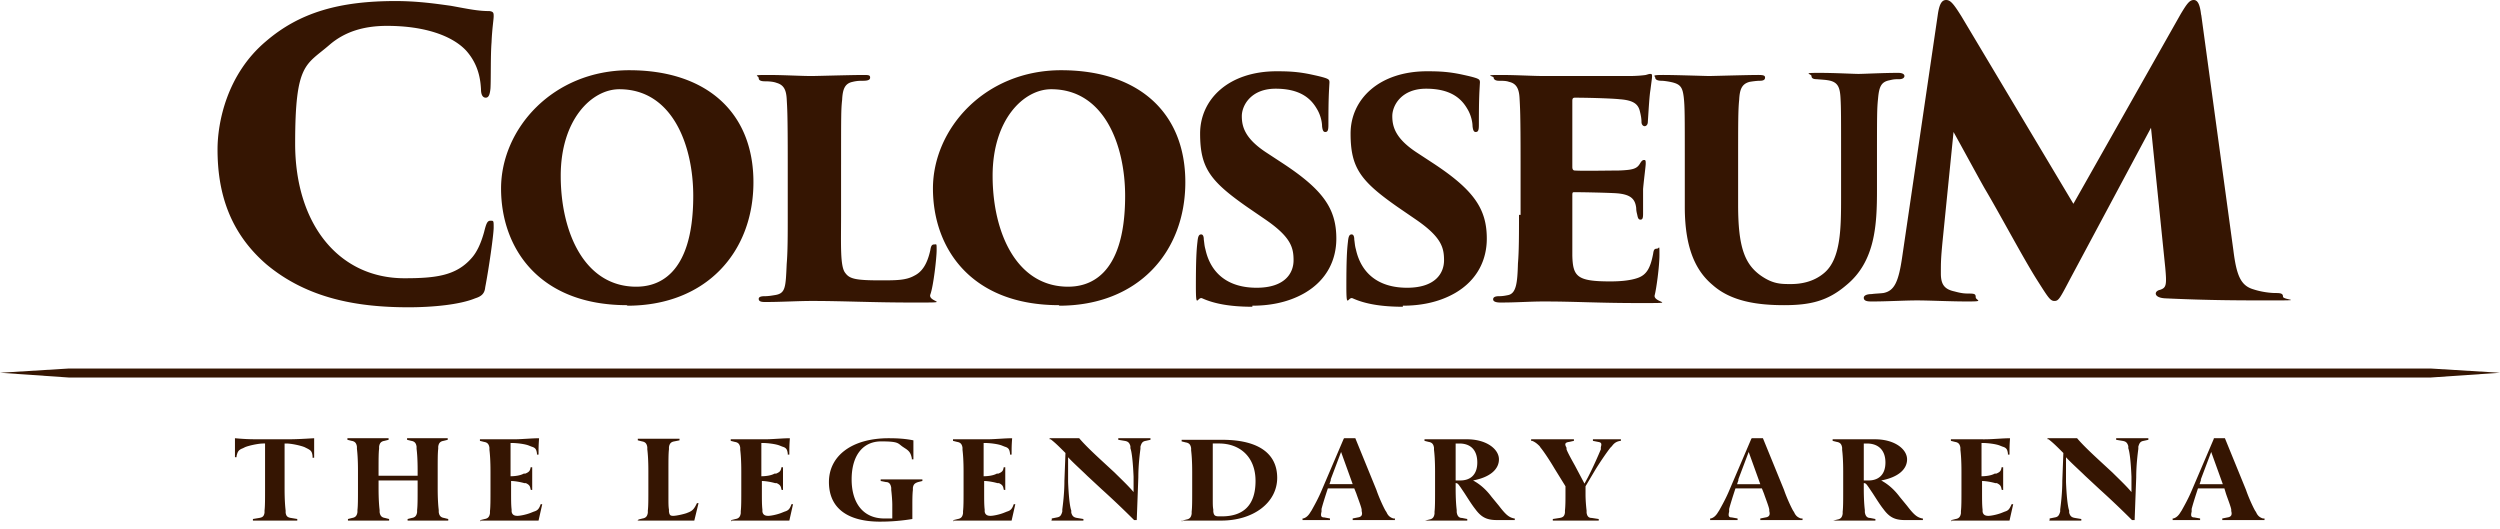 <svg xmlns="http://www.w3.org/2000/svg" width="350" height="74" fill="none"><g fill="#351502" clip-path="url(#a)"><path d="m308.089 67.191 1.478-3.918 1.626 4.51h-3.252l.222-.666m1.774-5.692-3.031 7.097c-.517 1.256-1.109 2.291-1.478 2.956l-.148.222c-.296.517-.665.813-1.035.887h-.074v.222h3.844v-.222l-.813-.148c-.444 0-.518-.221-.37-.813v-.37c.148-.59.517-1.773.887-2.882h3.696l.222.739c.221.665.665 1.774.739 2.218v.221c.148.518 0 .813-.518.887l-.739.148v.222h5.914v-.222h-.222c-.444-.148-.739-.37-.961-.887l-.148-.222c-.369-.665-.961-1.995-1.256-2.882l-2.957-7.244h-1.552v.074Zm-23.063 11.458h4.509v-.222l-.887-.148c-.443-.074-.665-.222-.813-.739v-.296c-.222-.591-.369-2.217-.443-3.991v-3.474c.665.739 2.069 1.995 2.661 2.587l2.069 1.922a125.681 125.681 0 0 1 4.509 4.287h.37l.222-5.987c0-1.775.221-3.4.295-3.992v-.296c.148-.517.296-.739.74-.813l.665-.148v-.221h-4.509v.221l.887.148c.443.074.665.222.813.74v.295c.222.591.37 2.218.443 3.992v2.143c-.739-.887-1.847-1.922-2.661-2.735l-1.921-1.774c-1.035-.96-2.218-2.07-3.031-3.03h-4.139v.148h.147c.666.517 1.109.96 2.07 1.921l-.148 3.918c0 1.774-.222 3.4-.295 3.992v.295c-.148.518-.296.74-.74.813l-.739.148v.222l-.074.074Zm-13.601 0h8.057l.518-2.292h-.222c-.296.666-.443.887-.961 1.035l-.369.148c-.518.222-1.479.444-1.922.444-.444 0-.739-.148-.813-.592v-.296c-.074-.59-.074-1.404-.074-2.29v-1.701c.517 0 1.33.148 1.848.296h.221c.444.221.592.37.666.887 0 .073.221.074.221.074v-3.179h-.221c-.074.517-.222.665-.739.887h-.222c-.518.296-1.331.37-1.848.37v-4.657h.148c.739 0 1.922.148 2.439.37l.37.147c.517.148.665.37.739.961v.148h.221c0-1.035 0-1.183.074-2.291-1.034 0-2.439.148-3.548.148H273.126v.221l.591.148c.443.074.665.296.739.813v.296c.074.591.148 1.552.148 3.03v2.514c0 1.478 0 2.439-.074 3.03v.296c-.074.517-.296.74-.739.813l-.591.148v.222l.073-.148Zm-11.9-10.792c1.552 0 2.587.887 2.587 2.66 0 1.775-1.035 2.514-2.366 2.514h-.665v-5.174h.444Zm-4.731 10.792h5.913v-.222l-.739-.148c-.443 0-.665-.296-.739-.813v-.296c-.074-.59-.148-1.552-.148-3.03v-.74c.296 0 .37.148.739.666l.296.443c.37.518 1.109 1.774 1.7 2.514.813 1.108 1.552 1.552 3.031 1.552h2.513v-.222h-.074c-.739-.148-1.183-.517-2.144-1.774l-1.034-1.257c-.887-1.182-1.774-1.847-2.588-2.291 2.366-.444 3.622-1.552 3.622-2.957 0-1.404-1.7-2.809-4.509-2.809h-5.913v.222l.591.148c.444.074.666.296.74.813v.296c.074.591.147 1.552.147 3.03v2.588c0 1.478 0 2.439-.073 3.03v.296c-.074.517-.296.739-.74.813l-.591.148Zm-13.305-5.692 1.478-3.918 1.626 4.51h-3.252l.222-.666m1.774-5.692-3.031 7.097c-.517 1.256-1.109 2.291-1.478 2.956l-.148.222c-.296.517-.665.813-1.035.887h-.074v.222h3.844v-.222l-.813-.148c-.444 0-.518-.221-.37-.813v-.37c.148-.59.518-1.773.887-2.882h3.696l.296.739c.222.665.665 1.774.739 2.218v.221c.148.518 0 .813-.517.887l-.74.148v.222h5.914v-.222h-.222c-.443-.148-.739-.37-.961-.887l-.148-.222c-.369-.665-.961-1.995-1.256-2.882l-2.957-7.244h-1.552l-.074.074Zm-27.719 11.458h6.357v-.222l-.961-.148c-.444 0-.666-.222-.74-.739v-.296a21.228 21.228 0 0 1-.147-2.07v-1.33l1.404-2.365c.739-1.183 1.552-2.366 2.07-3.03l.221-.223c.37-.517.74-.665 1.183-.739h.074V61.5h-3.918v.221l.74.148c.443.074.517.222.369.74v.295c-.369.887-1.109 2.587-1.848 3.991l-.443.814-1.331-2.514c-.369-.665-1.035-1.848-1.182-2.291v-.222c-.296-.517-.222-.739.369-.813l.665-.148V61.5h-5.987v.221h.148c.37.148.665.37 1.035.74l.148.221c.443.518 1.404 1.996 1.921 2.883l1.553 2.513v1.33c0 .518 0 1.479-.074 2.07v.296c-.074.517-.296.665-.739.74l-.961.147v.222h.074ZM204.308 62.09c1.553 0 2.513.887 2.513 2.66 0 1.775-1.034 2.514-2.365 2.514h-.665v-5.174h.443m-4.73 10.792h5.913v-.222l-.739-.148c-.444 0-.665-.296-.739-.813v-.296c-.074-.59-.148-1.552-.148-3.03v-.74c.296 0 .369.148.739.666l.296.443c.369.518 1.108 1.774 1.7 2.514.813 1.108 1.552 1.552 3.03 1.552h2.514v-.222h-.074c-.739-.148-1.183-.517-2.144-1.774l-1.035-1.257c-.887-1.182-1.774-1.847-2.587-2.291 2.366-.444 3.622-1.552 3.622-2.957 0-1.404-1.7-2.809-4.509-2.809h-5.913v.222l.591.148c.444.074.665.296.739.813v.296c.074.591.148 1.552.148 3.03v2.588c0 1.478 0 2.439-.074 3.03v.296c-.074.517-.295.739-.739.813l-.591.148Zm-13.232-5.692 1.479-3.918 1.626 4.51h-3.252l.221-.666m1.774-5.692-3.03 7.097c-.518 1.256-1.109 2.291-1.479 2.956l-.147.222c-.296.517-.666.813-1.035.887h-.074v.222h3.843v-.222l-.813-.148c-.443 0-.517-.221-.369-.813v-.37c.148-.59.517-1.773.887-2.882h3.696l.295.739c.222.665.666 1.774.74 2.218v.221c.147.518 0 .813-.518.887l-.739.148v.222h5.913v-.222h-.221c-.444-.148-.74-.37-.961-.887l-.148-.222c-.37-.665-.961-1.995-1.257-2.882l-2.956-7.244h-1.553l-.074.074Zm-17.075 10.866h-.369c-.592 0-.739-.147-.813-.665v-.296c-.074-.37-.074-.813-.074-1.33v-7.91h.887c2.809 0 5.1 1.775 5.1 5.249 0 3.474-1.774 4.952-4.731 4.952Zm-5.617.592H170.971c4.509 0 7.836-2.513 7.836-5.988 0-3.474-2.735-5.322-7.688-5.322h-5.691v.222l.591.148c.443.074.665.296.739.813v.296c.074.591.148 1.552.148 3.03v2.514c0 1.478 0 2.439-.074 3.03v.296c-.074.517-.296.739-.739.813l-.591.148v.222l-.074-.222Zm-18.258 0h4.509v-.222l-.887-.148c-.444-.074-.665-.222-.813-.739v-.296c-.222-.591-.37-2.217-.444-3.991v-3.474c.666.739 2.07 1.995 2.661 2.587l2.07 1.922a127.391 127.391 0 0 1 4.509 4.287h.37l.221-5.987c0-1.775.222-3.4.296-3.992v-.296c.148-.517.296-.739.739-.813l.665-.148v-.221h-4.508v.221l.887.148c.443.074.665.222.813.74v.295c.221.591.369 2.218.443 3.992v2.143c-.739-.887-1.848-1.922-2.661-2.735l-1.922-1.774c-1.035-.96-2.217-2.07-3.03-3.03h-4.14v.148h.148c.665.517 1.109.96 2.07 1.921l-.148 3.918c0 1.774-.222 3.4-.296 3.992v.295c-.148.518-.295.74-.739.813l-.739.148v.222l-.074.074Zm-13.601 0h8.057l.518-2.292h-.222c-.222.666-.444.887-.961 1.035l-.37.148c-.517.222-1.478.444-1.922.444-.443 0-.739-.148-.813-.592v-.296c-.074-.59-.074-1.404-.074-2.29v-1.701c.518 0 1.331.148 1.848.296h.222c.444.221.591.37.665.887 0 .073.222.074.222.074v-3.179h-.222c-.074.517-.221.665-.739.887h-.222c-.517.296-1.33.37-1.847.37v-4.657h.147c.74 0 1.922.148 2.44.37l.369.147c.518.148.665.37.739.961v.148h.222c0-1.035 0-1.183.074-2.291-1.035 0-2.439.148-3.548.148h-4.731v.221l.592.148c.443.074.665.296.739.813v.296c.074.591.148 1.552.148 3.03v2.514c0 1.478 0 2.439-.074 3.03v.296c-.074.517-.296.74-.739.813l-.592.148v.222l.074-.148Zm-10.422.148a27.37 27.37 0 0 0 4.583-.37v-1.996c0-.517 0-1.478.074-2.07V68.3c.073-.517.295-.665.739-.813l.591-.148v-.222h-5.839v.222l.739.148c.443 0 .665.296.739.813v.296c.074.59.148 1.552.148 2.07v1.921h-1.109c-2.957 0-4.583-2.144-4.583-5.47 0-3.326 1.552-5.322 4.139-5.322 2.588 0 2.292.296 3.105.813l.222.148c.591.37.813.665.961 1.404v.148h.221v-2.66c-1.108-.223-2.143-.296-3.474-.296-5.1 0-8.352 2.439-8.352 6.135 0 3.696 2.661 5.544 7.17 5.544m-20.771-.148h8.057l.517-2.292h-.222c-.221.666-.443.887-.96 1.035l-.37.148c-.517.222-1.478.444-1.922.444-.443 0-.739-.148-.813-.592v-.296c-.074-.59-.074-1.404-.074-2.29v-1.701c.518 0 1.331.148 1.848.296h.222c.443.221.591.37.665.887 0 .073.222.074.222.074v-3.179h-.222c-.074.517-.222.665-.739.887h-.222c-.517.296-1.33.37-1.848.37v-4.657h.148c.739 0 1.922.148 2.439.37l.37.147c.517.148.665.37.739.961v.148h.222c0-1.035 0-1.183.074-2.291-1.035 0-2.44.148-3.548.148h-4.731v.221l.591.148c.444.074.666.296.739.813v.296c.074.591.148 1.552.148 3.03v2.514c0 1.478 0 2.439-.074 3.03v.296c-.074.517-.295.74-.739.813l-.591.148v.222l.074-.148Zm-13.231 0H97.202l.591-2.44h-.222l-.074.148c-.295.592-.517.887-1.034 1.11l-.37.147c-.444.148-1.404.37-1.848.37-.444 0-.517-.148-.591-.592v-.296c-.074-.37-.074-.96-.074-1.626v-3.77c0-1.478 0-2.439.074-3.03v-.296c.074-.517.295-.739.739-.813l.739-.148v-.221h-5.839v.221l.59.148c.444.074.666.296.74.813v.296c.074.591.148 1.552.148 3.03v2.514c0 1.478 0 2.439-.074 3.03v.296c-.074.517-.296.74-.74.813l-.59.148v.222l-.148-.074Zm-21.88 0h8.057l.517-2.292h-.221c-.222.666-.444.887-.961 1.035l-.37.148c-.517.222-1.478.444-1.922.444-.443 0-.739-.148-.813-.592v-.296c-.074-.59-.074-1.404-.074-2.29v-1.701c.518 0 1.33.148 1.848.296h.222c.443.221.591.37.665.887 0 .073.222.074.222.074v-3.179h-.222c-.074.517-.222.665-.739.887h-.222c-.517.296-1.33.37-1.848.37v-4.657h.148c.74 0 1.922.148 2.44.37l.369.147c.517.148.665.37.74.961v.148h.221c0-1.035 0-1.183.074-2.291-1.035 0-2.44.148-3.548.148H67.19v.221l.591.148c.444.074.666.296.74.813v.296c.073.591.147 1.552.147 3.03v2.514c0 1.478 0 2.439-.073 3.03v.296c-.074.517-.296.74-.74.813l-.591.148v.222l.074-.148Zm-18.627 0h5.765v-.222l-.591-.148c-.444-.074-.665-.296-.74-.813v-.296c-.073-.59-.147-1.552-.147-3.03v-1.109h5.469v1.109c0 1.478 0 2.44-.073 3.03v.296c-.074.517-.296.74-.74.813l-.59.148v.222H62.755v-.222l-.591-.148c-.444-.074-.666-.296-.74-.813v-.296c-.073-.59-.147-1.552-.147-3.03V65.86c0-1.479 0-2.44.074-3.031v-.296c.074-.517.295-.739.739-.813l.591-.148v-.221H56.99v.221l.592.148c.443.074.665.296.739.813v.296c.074.591.148 1.552.148 3.03v.74h-5.471v-.74c0-1.478 0-2.439.075-3.03v-.296c.074-.517.295-.739.739-.813l.591-.148v-.221h-5.765v.221l.591.148c.444.074.665.296.74.813v.296c.073.591.147 1.552.147 3.03v2.514c0 1.478 0 2.44-.074 3.03v.296c-.074.517-.296.74-.739.813l-.591.148v.222Zm-7.983-.37c-.444-.074-.666-.222-.74-.739v-.296c-.073-.591-.147-1.552-.147-3.03V62.09h.221c.74 0 2.07.295 2.587.517l.296.148c.591.296.74.444.813 1.109v.222h.222v-2.735c-1.257.074-2.44.148-3.696.148H36.59c-1.33 0-2.143 0-3.696-.148v2.66h.222v-.147c.148-.665.296-.887.887-1.109l.296-.148c.517-.221 1.848-.517 2.587-.517h.222v6.357c0 1.478 0 2.439-.074 3.03v.296c-.074.517-.296.665-.74.74l-.886.147v.222h6.209v-.222l-.887-.148ZM308.163 2.144C308.015.739 307.719 0 307.128 0c-.592 0-.961.517-1.848 1.996l-15.005 26.536-15.671-26.24C273.495.516 273.052 0 272.46 0c-.591 0-.961.517-1.182 2.144l-4.953 33.706c-.517 3.622-1.109 4.879-2.661 5.174-.591.074-1.183.074-1.626.148-.739 0-1.109.222-1.109.518 0 .517.665.517 1.183.517 1.996 0 4.583-.148 6.283-.148 1.7 0 4.657.148 7.096.148s1.109-.148 1.109-.591c0-.444-.148-.518-.961-.518-.739 0-1.183-.074-1.996-.295-1.404-.296-1.922-.961-1.922-2.514 0-1.552 0-1.995.222-4.36l1.552-15.45c1.035 1.848 3.474 6.357 4.361 7.91 2.07 3.474 5.396 9.757 7.318 12.787 1.552 2.44 1.848 2.957 2.439 2.957.592 0 .74-.296 2.218-3.105l11.309-21.14 1.996 19.588c.222 2.44.148 2.81-.739 3.105-.37.074-.591.295-.591.517 0 .222.221.592 1.256.666 6.209.295 10.644.295 15.227.295s1.331-.074 1.331-.517c0-.444-.296-.518-1.035-.518-.739 0-1.996-.148-3.105-.517-1.774-.518-2.365-1.922-2.808-5.47l-4.509-33.041v.148Zm-64.826 20.549c0-5.396 0-7.318.148-8.723.074-1.33.295-2.217 1.478-2.513.444-.074 1.035-.148 1.404-.148.518 0 .74-.147.74-.443 0-.296-.222-.37-.961-.37-1.479 0-6.505.148-6.875.148-.369 0-4.656-.148-6.43-.148-1.775 0-1.109.148-1.109.37s.222.443.887.443c.369 0 1.33.148 1.774.296.961.296 1.182.813 1.33 1.996.148 1.33.148 2.513.148 9.018v6.357c0 6.061 1.7 9.092 3.918 10.94 2.587 2.291 6.283 2.808 9.979 2.808 3.696 0 6.135-.59 8.722-2.808 4.065-3.327 4.287-8.501 4.287-13.306v-4.139c0-6.21 0-7.244.148-8.648.148-1.7.443-2.366 1.626-2.588.592-.147.813-.147 1.331-.147.517 0 .739-.222.739-.444s-.222-.443-.887-.443c-2.07 0-4.805.147-5.544.147-.739 0-3.252-.147-5.618-.147-2.365 0-.961.147-.961.443 0 .296.222.444.74.444.813.074 1.108.074 1.552.148 1.404.221 1.7.96 1.774 2.587.074 1.33.074 2.439.074 8.648v5.026c0 4.361 0 8.723-2.366 10.718-1.478 1.257-3.252 1.553-4.656 1.553-1.405 0-2.514 0-4.214-1.183-2.291-1.626-3.178-4.066-3.178-9.905v-6.283.296Zm-30.676 7.391c0 2.588 0 5.1-.148 6.8-.074 2.662-.222 4.214-1.404 4.436-.37.074-.739.148-1.257.148-.665 0-.813.221-.813.443s.222.444 1.035.444c2.291 0 4.065-.148 6.061-.148 4.435 0 7.54.222 13.379.222 5.84 0 1.848 0 2.144-1.109.222-.813.665-3.992.665-5.618 0-1.626 0-.887-.37-.887-.369 0-.443.222-.517.74-.37 1.921-.887 2.882-2.07 3.326-1.182.443-2.808.517-3.917.517-4.657 0-5.248-.665-5.322-3.622v-8.353c0-.37 0-.517.221-.517 1.331 0 4.731.074 5.914.148 2.07.148 2.661.813 2.809 2.07 0 .37.074.665.148.96.073.37.147.666.443.666.296 0 .37-.222.37-.813v-3.475c.147-1.626.369-3.178.369-3.547 0-.37 0-.518-.222-.518-.221 0-.369.148-.591.518-.443.739-1.035.887-3.03.96-1.479 0-4.879.074-6.062 0-.295 0-.369-.221-.369-.517v-9.24c0-.295.074-.443.369-.443 1.257 0 4.879.074 6.283.221 1.996.148 2.587.74 2.809 1.7.148.592.222 1.035.222 1.479 0 .37.222.591.443.591.222 0 .444-.221.444-.591.148-2.218.222-3.622.369-4.509.148-1.183.222-1.626.222-1.848 0-.222 0-.37-.222-.37-.221 0-.369.074-.665.148-.443.074-1.404.148-2.291.148h-11.827c-1.848 0-3.844-.148-6.283-.148-2.439 0-.887.148-.887.37s.222.443.739.443c.444 0 1.035 0 1.405.148 1.034.222 1.404.961 1.478 2.218.074 1.33.148 2.217.148 9.018v7.391h-.222Zm-16.262 12.714c2.218 0 4.879-.37 7.318-1.774 3.178-1.848 4.435-4.73 4.435-7.613 0-4.213-1.848-6.875-7.761-10.718l-2.144-1.405c-2.883-1.922-3.326-3.548-3.326-5.026 0-1.479 1.256-3.844 4.731-3.844 3.474 0 4.952 1.405 5.765 2.809.591.961.739 1.996.739 2.44.074.665.222.812.444.812.369 0 .443-.295.443-1.034 0-3.77.074-4.583.148-5.914 0-.37-.148-.443-.517-.591-.666-.222-1.405-.37-2.07-.518-1.774-.37-3.031-.443-4.805-.443-6.726 0-10.718 3.918-10.718 8.722 0 4.805 1.405 6.653 6.579 10.275l2.587 1.774c3.548 2.439 3.918 3.917 3.918 5.691s-1.183 3.844-5.175 3.844c-3.991 0-6.43-1.996-7.17-5.396-.147-.517-.147-.887-.221-1.33 0-.37-.074-.74-.37-.74s-.443.222-.517 1.035c-.148 1.183-.222 2.81-.222 6.21s.222 1.404.887 1.7c1.626.739 3.844 1.182 7.022 1.182m-21.066-.148c2.217 0 4.878-.37 7.317-1.774 3.179-1.848 4.436-4.73 4.436-7.613 0-4.213-1.848-6.875-7.762-10.718l-2.143-1.405c-2.883-1.922-3.327-3.548-3.327-5.026 0-1.479 1.257-3.844 4.731-3.844s4.952 1.405 5.766 2.809c.591.961.739 1.996.739 2.44.074.665.221.812.443.812.37 0 .444-.295.444-1.034 0-3.77.074-4.583.148-5.914 0-.37-.148-.443-.518-.591-.665-.222-1.404-.37-2.07-.518-1.774-.37-3.03-.443-4.804-.443-6.727 0-10.718 3.918-10.718 8.722 0 4.805 1.404 6.653 6.578 10.275l2.588 1.774c3.548 2.439 3.917 3.917 3.917 5.691s-1.183 3.844-5.174 3.844c-3.992 0-6.431-1.996-7.17-5.396-.148-.517-.148-.887-.222-1.33 0-.37-.074-.74-.369-.74-.296 0-.444.222-.518 1.035-.148 1.183-.222 2.81-.222 6.21s.222 1.404.887 1.7c1.627.739 3.844 1.182 7.023 1.182m-25.798-2.809c-7.244 0-10.57-7.613-10.57-15.522 0-7.91 4.361-12.123 8.205-12.123 7.466 0 10.348 7.91 10.348 14.931 0 11.606-5.396 12.714-7.983 12.714Zm-1.256 2.661c11.013 0 17.666-7.465 17.666-17.296s-6.653-15.67-17.371-15.67c-10.718-.001-17.962 8.204-17.962 16.557 0 8.352 5.323 16.335 17.667 16.335m-30.528-19.662c0-6.948 0-7.761.148-9.092.074-1.478.369-2.291 1.478-2.513.591-.148 1.035-.148 1.404-.148.592 0 1.035-.073 1.035-.443s-.222-.37-1.035-.37c-1.478 0-6.726.148-7.096.148-1.626 0-3.843-.148-6.209-.148-2.365 0-1.256.074-1.256.444s.443.443.887.443c.665 0 1.256.074 1.626.222 1.035.296 1.33 1.035 1.404 2.218.074 1.33.148 2.07.148 8.944v7.391c0 2.587 0 5.1-.148 6.8-.148 3.327-.148 4.14-1.7 4.362-.443.074-.887.148-1.404.148-.592 0-.813.148-.813.37 0 .369.369.443.887.443 2.291 0 4.583-.148 6.578-.148 4.435 0 8.353.222 14.192.222 5.84 0 1.996 0 2.366-1.109.443-1.183.887-5.174.887-6.209 0-1.035 0-.813-.37-.813-.369 0-.443.37-.517.813-.444 1.996-1.183 3.03-2.218 3.548-1.182.665-2.513.665-4.804.665-3.474 0-4.288-.221-4.879-1.035-.739-.887-.591-3.917-.591-8.13v-7.023Zm-28.68 17.075c-7.244 0-10.57-7.613-10.57-15.522 0-7.91 4.36-12.123 8.204-12.123 7.466 0 10.349 7.91 10.349 14.931 0 11.606-5.396 12.714-7.983 12.714Zm-1.257 2.661c11.014 0 17.666-7.465 17.666-17.296s-6.652-15.67-17.37-15.67c-10.718-.001-17.962 8.204-17.962 16.557 0 8.352 5.322 16.335 17.666 16.335m-30.676.296c3.474 0 7.244-.37 9.388-1.257.96-.295 1.33-.739 1.404-1.552.518-2.66 1.183-7.392 1.183-8.352 0-.961 0-.961-.444-.961-.443 0-.59.37-.887 1.552-.443 1.626-1.034 2.883-1.774 3.696-2.143 2.439-4.952 2.809-9.387 2.809-9.166 0-15.301-7.54-15.301-18.85 0-11.309 1.478-10.94 4.805-13.822 2.143-1.848 4.804-2.661 8.057-2.661 5.322 0 9.165 1.404 11.087 3.474 1.774 1.996 1.996 4.14 2.07 5.396 0 .74.222 1.183.665 1.183.444 0 .591-.518.665-1.33.074-1.405 0-4.584.148-6.432.074-1.848.296-3.178.296-3.622 0-.443 0-.665-.591-.739-1.627 0-2.957-.295-5.396-.739-2.144-.296-4.657-.665-7.762-.665-7.909 0-13.453 1.626-18.11 5.618-5.543 4.656-6.8 11.457-6.8 15.153 0 5.84 1.552 11.53 6.874 16.114 5.766 4.804 12.788 5.987 19.884 5.987M9.61 51.594 0 52.186l9.61.665h330.707l9.683-.665-9.683-.592H9.609Z"/></g><defs><clipPath id="a"><path fill="#fff" d="M0 0h350v73.031H0z"/></clipPath></defs></svg>